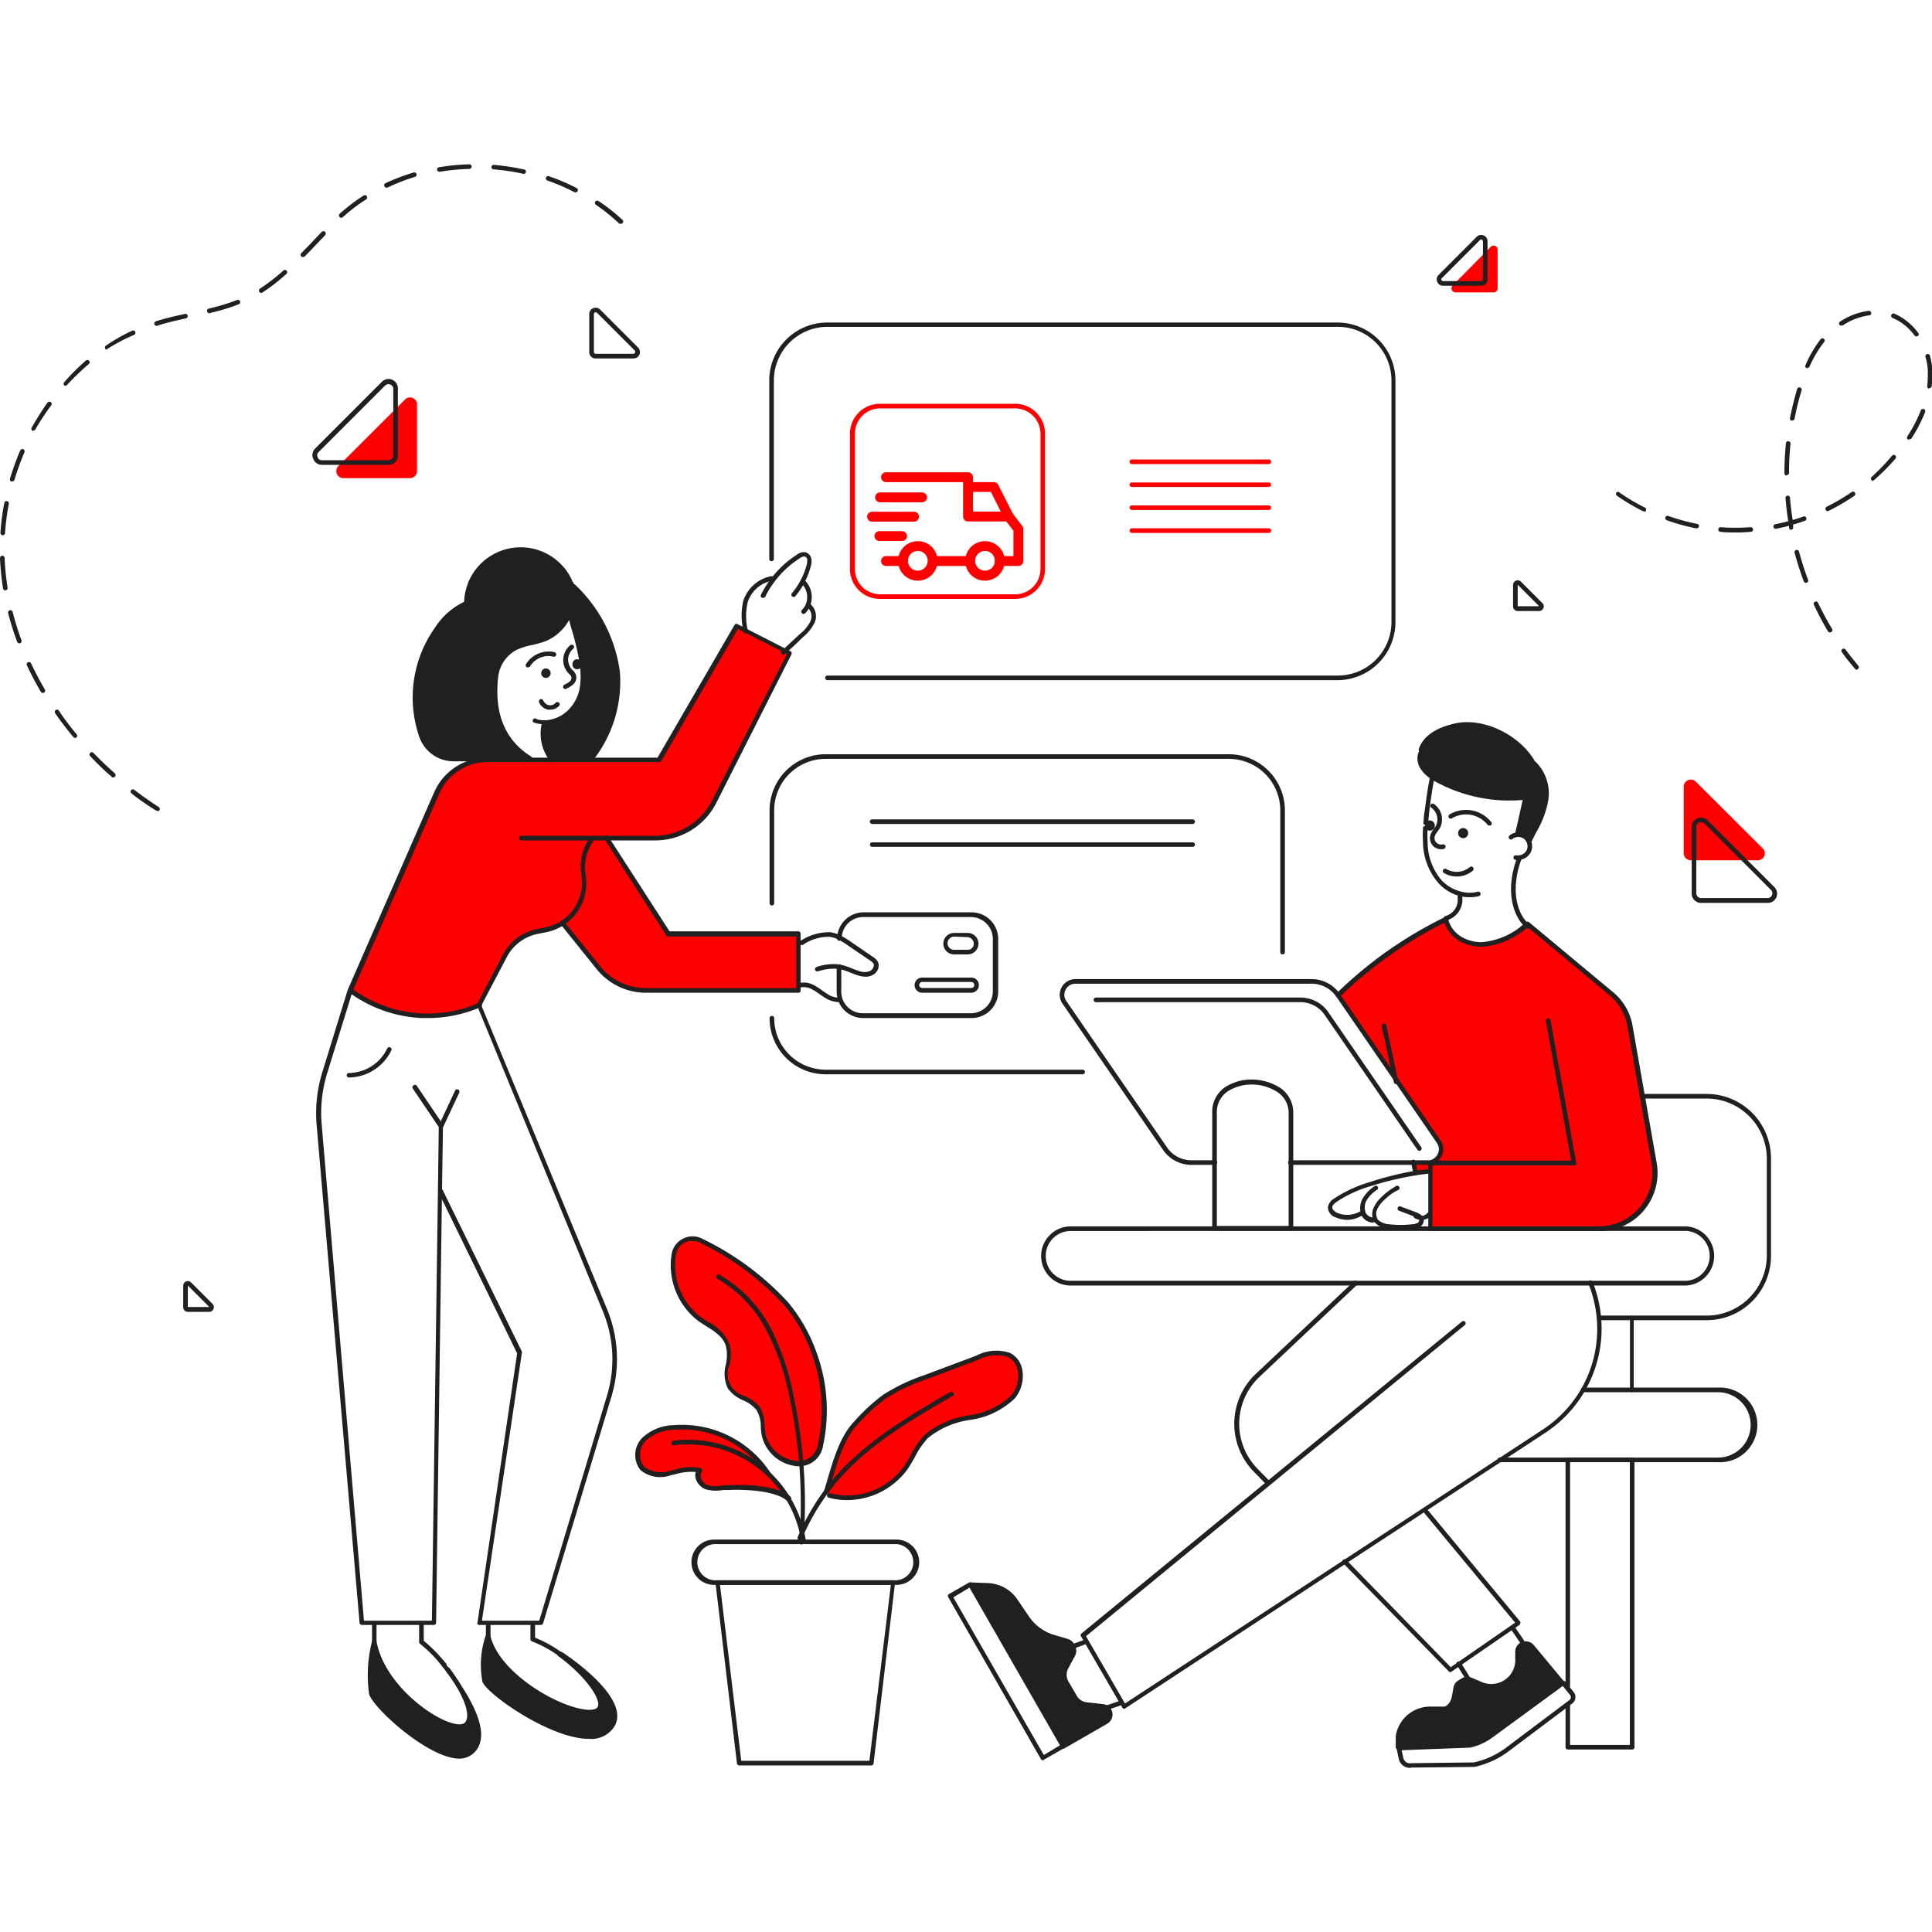 <svg id="Layer_1" data-name="Layer 1" xmlns="http://www.w3.org/2000/svg" viewBox="0 0 180 180"><defs><style>.cls-1{fill:red;}.cls-2{fill:#202020;}</style></defs><title>Steps</title><path class="cls-1" d="M74.42,91.78v.49H60.19a5.7,5.7,0,0,1-4.45-2.13L52.41,86a4.4,4.4,0,0,0,2-4.26l0-.45a4.39,4.39,0,0,1,.85-3.19h1.28L62.26,87H74.42v4.75Z"/><path class="cls-1" d="M73.16,60.62l.43.22-7,13.87A6.21,6.21,0,0,1,61,78.09H55.21a4.39,4.39,0,0,0-.85,3.19l0,.45a4.4,4.4,0,0,1-2,4.26,4.31,4.31,0,0,1-1.5.61l-.81.16a4.4,4.4,0,0,0-3,2.27l-2.41,4.6a12.11,12.11,0,0,1-12-1.36l8.06-18.41a5.13,5.13,0,0,1,4.7-3.08h16l7.23-12.46.78.4Z"/><path class="cls-2" d="M57.45,62.52a11.67,11.67,0,0,1-2.33,8v.3h-3.7a4,4,0,0,1-.71-3.45v-.06A3.47,3.47,0,0,0,53.31,66c.81-1,1.18-2.15.89-4.34a43.54,43.54,0,0,0-1.11-4.47,4.2,4.2,0,0,0,.19-2.62h.06A13.59,13.59,0,0,1,57.45,62.52Z"/><path class="cls-2" d="M52.19,154.07c.55.36,6.2,4.13,4.88,6.59-2,3.7-11.32-2.63-11.92-4a8.47,8.47,0,0,1,.33-4.26c1.08,4.46,9.14,8.1,10.31,6.76C56.5,158.31,54.62,155.8,52.19,154.07Z"/><path class="cls-2" d="M53.77,61.42a.43.43,0,0,1,.44.43.44.44,0,1,1-.87,0A.43.43,0,0,1,53.77,61.42Z"/><path class="cls-2" d="M53.28,54.57a4.2,4.2,0,0,1-.19,2.62,4.3,4.3,0,0,1-2.31,2.39c-.88.35-1.85.4-2.7.81A3.45,3.45,0,0,0,46.22,63c-.14,1.12-.62,5.32,3.15,7.68H42.28a3.18,3.18,0,0,1-3-2.12,11,11,0,0,1,1.42-10,6.28,6.28,0,0,1,2.76-2.4,5.05,5.05,0,0,1,9.65-2l.13.2A1.42,1.42,0,0,1,53.28,54.57Z"/><path class="cls-2" d="M50.86,62.28a.44.44,0,1,1-.44.44A.44.44,0,0,1,50.86,62.28Z"/><path class="cls-2" d="M43.53,160.55c.68-.93-.4-3.14-1.83-5,1.12,1.46,3.51,4.88,2.91,6.76-1.4,4.36-9.51-3-10-4.54a13.08,13.08,0,0,1,.28-4.8C35.78,158,42.49,162,43.53,160.55Z"/><path class="cls-2" d="M50.4,151.39H44.66a.22.22,0,0,1-.17-.07.21.21,0,0,1,0-.17l3.69-25.06-7.32-15a.16.16,0,0,1,0-.1.21.21,0,0,1,.21-.21.22.22,0,0,1,.2.14l7.35,15a.27.27,0,0,1,0,.13L44.9,151h5.34l6.32-21a11.67,11.67,0,0,0-.39-7.82L44.46,93.71a.19.19,0,0,1,0-.18l2.41-4.6a4.64,4.64,0,0,1,3.18-2.38l.81-.16a4.22,4.22,0,0,0,3.33-4.64l-.05-.44A4.56,4.56,0,0,1,55,78a.21.21,0,0,1,.29,0,.21.21,0,0,1,.05.3,4.13,4.13,0,0,0-.81,3l.06.44a4.66,4.66,0,0,1-2.11,4.48,4.88,4.88,0,0,1-1.57.63l-.81.16a4.18,4.18,0,0,0-2.88,2.16l-2.37,4.51L56.57,122a12.15,12.15,0,0,1,.4,8.11L50.6,151.24A.21.21,0,0,1,50.4,151.39Z"/><path class="cls-2" d="M39.81,94.85h-.54a12.45,12.45,0,0,1-6.75-2.39.22.22,0,0,1,0-.3.2.2,0,0,1,.29-.05,11.87,11.87,0,0,0,11.8,1.33.21.21,0,1,1,.17.39A12.34,12.34,0,0,1,39.81,94.85Z"/><path class="cls-2" d="M40.45,151.39H33.72a.22.22,0,0,1-.22-.19l-4-46.39a13,13,0,0,1,.53-4.92l2.37-7.68v0l8.06-18.42a5.37,5.37,0,0,1,4.9-3.2h15.9l7.17-12.36a.21.21,0,0,1,.28-.08l4.93,2.52a.22.22,0,0,1,.1.29L66.74,74.8A6.37,6.37,0,0,1,61,78.3H48.58a.21.21,0,0,1-.22-.21.22.22,0,0,1,.22-.22H61a6,6,0,0,0,5.33-3.26l7-13.68L68.75,58.6,61.62,70.89a.21.21,0,0,1-.19.11h-16a4.9,4.9,0,0,0-4.5,2.94L32.85,92.35,30.48,100a12.51,12.51,0,0,0-.51,4.75L33.91,151h6.33l.56-40,.08-6-2.42-3.58a.2.2,0,0,1,.06-.29.21.21,0,0,1,.29,0l2.46,3.64a.17.17,0,0,1,0,.12l-.09,6.1-.55,40.19A.21.21,0,0,1,40.45,151.39Z"/><path class="cls-2" d="M74.42,92.49H60.19a5.89,5.89,0,0,1-4.62-2.22l-3.33-4.14a.21.21,0,0,1,.33-.27L55.9,90a5.47,5.47,0,0,0,4.29,2.06h14V87.25H62.26a.22.22,0,0,1-.18-.1l-5.77-9a.21.21,0,0,1,.06-.29.21.21,0,0,1,.3.06l5.71,8.85h12a.21.21,0,0,1,.21.21v5.24A.21.21,0,0,1,74.42,92.49Z"/><path class="cls-2" d="M50.72,67.48a2.8,2.8,0,0,1-.86-.13A.21.21,0,1,1,50,67a2.23,2.23,0,0,0,.73.11,3.26,3.26,0,0,0,2.43-1.2c.85-1,1.09-2.24.84-4.17a26.2,26.2,0,0,0-.81-3.34c-.11-.4-.22-.78-.3-1.1A.22.22,0,0,1,53,57a.21.21,0,0,1,.26.16c.09.32.19.69.31,1.1a28.18,28.18,0,0,1,.81,3.39c.28,2.07,0,3.37-.93,4.5A3.68,3.68,0,0,1,50.72,67.48Z"/><path class="cls-2" d="M49.37,70.93H42.28a3.39,3.39,0,0,1-3.21-2.26A11.23,11.23,0,0,1,40.51,58.5a6.63,6.63,0,0,1,2.73-2.43,5.27,5.27,0,0,1,10.06-2,.34.34,0,0,1,0,.1.21.21,0,0,1,.13.13c0,.06,0,.12.05.17a4.36,4.36,0,0,1-.21,2.75,4.46,4.46,0,0,1-2.42,2.51,9.79,9.79,0,0,1-1.25.36,6.44,6.44,0,0,0-1.43.44,3.26,3.26,0,0,0-1.75,2.49c-.4,3.43.63,5.95,3.06,7.46a.21.21,0,0,1,.09.24A.21.21,0,0,1,49.37,70.93Zm-1-19.47a4.41,4.41,0,0,0-.89.09,5,5,0,0,0-3.86,4.67.21.21,0,0,1-.13.2,6,6,0,0,0-2.67,2.32,10.8,10.8,0,0,0-1.38,9.79,3,3,0,0,0,2.8,2h6.41C47.09,69.28,45.53,67,46,63a3.7,3.7,0,0,1,2-2.82,7.05,7.05,0,0,1,1.52-.48,8.09,8.09,0,0,0,1.19-.34,4,4,0,0,0,2.19-2.27,4,4,0,0,0,.18-2.48c0-.05,0-.1,0-.15a.17.17,0,0,1,0-.07.2.2,0,0,1-.11-.11A5.05,5.05,0,0,0,48.41,51.46Z"/><path class="cls-2" d="M55.12,70.7a.24.24,0,0,1-.13,0,.22.22,0,0,1,0-.3,11.46,11.46,0,0,0,2.28-7.81,13.28,13.28,0,0,0-4-7.82.22.22,0,0,1,0-.31.22.22,0,0,1,.3,0,13.7,13.7,0,0,1,4.18,8.1,11.87,11.87,0,0,1-2.37,8.11A.2.2,0,0,1,55.12,70.7Z"/><path class="cls-2" d="M51.42,71a.18.18,0,0,1-.16-.08,4.14,4.14,0,0,1-.75-3.64.21.21,0,1,1,.41.11,3.76,3.76,0,0,0,.67,3.27.22.22,0,0,1,0,.3A.23.23,0,0,1,51.42,71Z"/><path class="cls-2" d="M52.68,64.2a.24.24,0,0,1-.2-.12.22.22,0,0,1,.1-.29,2,2,0,0,0,.52-.32.45.45,0,0,0,.13-.42.76.76,0,0,0-.2-.26l-.1-.1a1.78,1.78,0,0,1-.45-1.32,1.8,1.8,0,0,1,.64-1.25.22.22,0,0,1,.3,0,.21.21,0,0,1,0,.31,1.38,1.38,0,0,0-.49.94,1.41,1.41,0,0,0,.35,1l.09.09a1.09,1.09,0,0,1,.29.42.85.85,0,0,1-.22.85,2.24,2.24,0,0,1-.64.41A.16.16,0,0,1,52.68,64.2Z"/><path class="cls-2" d="M49.19,62.17a.19.19,0,0,1-.1,0,.21.21,0,0,1-.08-.3,2.48,2.48,0,0,1,2.65-1.11.23.23,0,0,1,.16.26.21.21,0,0,1-.26.16,2,2,0,0,0-2.18.91A.21.21,0,0,1,49.19,62.17Z"/><path class="cls-2" d="M51.26,66.12h-.19a1.16,1.16,0,0,1-.85-.7.23.23,0,0,1,.13-.28.22.22,0,0,1,.27.13.73.73,0,0,0,.53.43.68.68,0,0,0,.63-.23.22.22,0,0,1,.31,0,.22.22,0,0,1,0,.3A1.14,1.14,0,0,1,51.26,66.12Z"/><path class="cls-2" d="M41.09,105.1a.15.15,0,0,1-.09,0,.22.22,0,0,1-.1-.28l1.5-3.21a.2.2,0,0,1,.28-.1.22.22,0,0,1,.11.28L41.29,105A.22.22,0,0,1,41.09,105.1Z"/><path class="cls-2" d="M32.51,100.39h0a.2.2,0,0,1-.21-.21.21.21,0,0,1,.21-.21h0a4,4,0,0,0,3.56-2.28.22.22,0,0,1,.29-.11.22.22,0,0,1,.1.29A4.48,4.48,0,0,1,32.51,100.39Z"/><path class="cls-2" d="M80.66,91a2.69,2.69,0,0,1-.74-.13c-.24-.07-.48-.17-.71-.26a5.52,5.52,0,0,0-1.07-.34h0a4.63,4.63,0,0,0-1.93.23.22.22,0,0,1-.27-.15.21.21,0,0,1,.15-.26,4.71,4.71,0,0,1,2.14-.23h0a6.2,6.2,0,0,1,1.13.36c.23.09.46.18.69.25a1.4,1.4,0,0,0,1,0,.67.67,0,0,0,.33-.39.39.39,0,0,0,0-.31.93.93,0,0,0-.29-.26l-2-1.36a7.38,7.38,0,0,0-1-.62,2.5,2.5,0,0,0-.81-.25,4.27,4.27,0,0,0-2.49.76.22.22,0,0,1-.21-.38,4.9,4.9,0,0,1,2.75-.81,3.06,3.06,0,0,1,.94.29,7.42,7.42,0,0,1,1.07.65l2,1.37a1.24,1.24,0,0,1,.41.38.79.79,0,0,1,.08.66,1,1,0,0,1-.55.65A1.37,1.37,0,0,1,80.66,91Z"/><path class="cls-2" d="M90.5,94.85H80.42a2.47,2.47,0,0,1-2.33-1.64,0,0,0,0,1,0,0,2.46,2.46,0,0,1-.14-.81V90.05a.21.21,0,0,1,.22-.21.21.21,0,0,1,.21.21v2.32a2.05,2.05,0,0,0,.1.65v0a2,2,0,0,0,1.94,1.38H90.5a2.05,2.05,0,0,0,2-2V87.44a2.05,2.05,0,0,0-2-2H80.42a2,2,0,0,0-2,2,.21.21,0,0,1-.22.21.21.21,0,0,1-.21-.21h0A2.48,2.48,0,0,1,80.42,85H90.5A2.48,2.48,0,0,1,93,87.44v4.93A2.48,2.48,0,0,1,90.5,94.85Z"/><path class="cls-2" d="M78.11,93.36a2.43,2.43,0,0,1-1.3-.44c-.16-.09-.31-.2-.46-.3a5.12,5.12,0,0,0-.65-.42A1.57,1.57,0,0,0,74.57,92a.22.22,0,0,1-.26-.16.21.21,0,0,1,.16-.26,2,2,0,0,1,1.44.25,6.28,6.28,0,0,1,.69.45l.43.29a2,2,0,0,0,1.13.38.21.21,0,1,1,0,.42Z"/><path class="cls-2" d="M69.46,59a.21.21,0,0,1-.21-.18l0-.09a6.19,6.19,0,0,1,0-2.75,3.42,3.42,0,0,1,2.61-2.3.21.21,0,0,1,.24.18.21.21,0,0,1-.17.25,2.94,2.94,0,0,0-2.27,2,5.69,5.69,0,0,0,0,2.57v.09a.22.22,0,0,1-.18.24Z"/><path class="cls-2" d="M71.09,55.7l-.1,0a.21.21,0,0,1-.09-.29,9,9,0,0,1,.95-1.52,9.26,9.26,0,0,1,2.41-2.22,1,1,0,0,1,.84-.2.8.8,0,0,1,.5.63,1.6,1.6,0,0,1-.07.69,7.28,7.28,0,0,1-.6,1.52,6.67,6.67,0,0,1-.84,1.25.22.22,0,0,1-.3,0,.23.23,0,0,1,0-.31,6.16,6.16,0,0,0,.79-1.17,6.47,6.47,0,0,0,.57-1.43,1.51,1.51,0,0,0,.06-.51.37.37,0,0,0-.21-.29.65.65,0,0,0-.48.16,8.72,8.72,0,0,0-2.3,2.11,8.25,8.25,0,0,0-.91,1.45A.21.21,0,0,1,71.09,55.7Z"/><path class="cls-2" d="M74.87,57.2a.21.21,0,0,1-.16-.07.22.22,0,0,1,0-.3,1.62,1.62,0,0,0,.37-.55,1.77,1.77,0,0,0-.35-1.86.22.22,0,0,1,0-.3.2.2,0,0,1,.3,0,2.17,2.17,0,0,1,.44,2.32,1.94,1.94,0,0,1-.46.7A.22.22,0,0,1,74.87,57.2Z"/><path class="cls-2" d="M73,61a.2.2,0,0,1-.16-.07.21.21,0,0,1,0-.3l.14-.13,1.52-1.41a3.52,3.52,0,0,0,1-1.2,1.09,1.09,0,0,0-.23-1.26.22.22,0,0,1,0-.3.21.21,0,0,1,.29,0A1.5,1.5,0,0,1,75.9,58a4,4,0,0,1-1.08,1.35c-.5.48-1,1-1.52,1.41a1.85,1.85,0,0,1-.14.14A.24.24,0,0,1,73,61Z"/><path class="cls-2" d="M42.8,161.06a3.1,3.1,0,0,1-.62-.08c-2.52-.58-6.8-4.07-7.52-8v-1.63a.21.21,0,0,1,.42,0v1.58c.72,3.89,5.07,7.16,7.2,7.65.54.13.92.08,1.08-.14.52-.72-.21-2.64-1.84-4.78a.22.22,0,0,1,.35-.26c1.4,1.85,2.62,4.22,1.83,5.29A1,1,0,0,1,42.8,161.06Z"/><path class="cls-2" d="M41.42,155.37a.2.2,0,0,1-.17-.09l-.09-.1a.22.22,0,0,1,0-.3.2.2,0,0,1,.3,0,.52.52,0,0,1,.1.11.22.22,0,0,1,0,.3A.24.24,0,0,1,41.42,155.37Z"/><path class="cls-2" d="M41.14,155A.23.23,0,0,1,41,155a12,12,0,0,0-1.87-1.85.23.23,0,0,1-.08-.17v-1.6a.21.21,0,0,1,.21-.21.21.21,0,0,1,.22.21v1.49a13.41,13.41,0,0,1,1.85,1.85.2.2,0,0,1,0,.3A.17.17,0,0,1,41.14,155Z"/><path class="cls-2" d="M42.82,163.85h0c-2.89,0-8-4.66-8.43-6a12.72,12.72,0,0,1,.29-5,.21.21,0,0,1,.28-.11.22.22,0,0,1,.1.29,13.13,13.13,0,0,0-.26,4.65c.35,1.12,5.21,5.76,8,5.76h0a1.54,1.54,0,0,0,1.58-1.22c.58-1.8-1.82-5.2-2.87-6.57l-.28-.35,0,0-.06-.08L41,155a.22.22,0,0,1,0-.3.21.21,0,0,1,.3,0l.2.24,0,.07,0,0,.28.36c1.36,1.77,3.56,5,2.94,7A2,2,0,0,1,42.82,163.85Z"/><path class="cls-2" d="M54.91,159.62a4.92,4.92,0,0,1-1.16-.17c-2.94-.71-7.65-3.63-8.48-7a.07.07,0,0,1,0,0v-1a.21.21,0,0,1,.22-.21.21.21,0,0,1,.21.21v1c.78,3.1,5.27,6,8.16,6.7.89.22,1.56.2,1.78-.06a.53.53,0,0,0,.09-.42c-.12-1-1.73-2.94-3.65-4.32a.21.21,0,1,1,.24-.34c2,1.46,3.7,3.44,3.84,4.61a.93.93,0,0,1-.2.75A1.31,1.31,0,0,1,54.91,159.62Z"/><path class="cls-2" d="M52.15,154.26a.28.28,0,0,1-.13,0,10.64,10.64,0,0,0-2.45-1.33.21.21,0,0,1-.15-.2v-1.31a.21.21,0,0,1,.22-.21.21.21,0,0,1,.21.21v1.16a11.26,11.26,0,0,1,2.42,1.33.22.22,0,0,1-.12.39Z"/><path class="cls-2" d="M54.85,162h-.21c-3.54-.15-9.17-4.09-9.69-5.3a8.5,8.5,0,0,1,.35-4.46.21.21,0,0,1,.29-.07.22.22,0,0,1,.07.3,8.49,8.49,0,0,0-.32,4.06c.41,1,5.92,4.9,9.32,5.05a2.19,2.19,0,0,0,2.22-1c1.25-2.32-4.56-6.15-4.81-6.31l0,0a.21.21,0,1,1,.21-.37l.06,0c.65.43,6.35,4.25,4.95,6.87A2.52,2.52,0,0,1,54.85,162Z"/><path class="cls-2" d="M90.16,88.92H88.89a1,1,0,0,1-1-1,1,1,0,0,1,1-1h1.27a1,1,0,0,1,1,1,1,1,0,0,1-1,1Zm-1.27-1.66a.61.61,0,0,0-.43.19.58.58,0,0,0-.18.43.61.61,0,0,0,.61.61h1.27a.6.6,0,0,0,.43-.18.62.62,0,0,0-.43-1Z"/><path class="cls-2" d="M90.5,92.49H85.92a.71.71,0,0,1-.71-.71.7.7,0,0,1,.71-.7H90.5a.7.7,0,0,1,.7.7.69.69,0,0,1-.21.5A.71.71,0,0,1,90.5,92.49Zm-4.58-1a.25.25,0,0,0-.2.09.27.27,0,0,0-.08.19.28.28,0,0,0,.28.28H90.5a.27.27,0,0,0,.19-.08.28.28,0,0,0-.19-.48Z"/><path class="cls-2" d="M124.64,63.37H77.1a.22.22,0,0,1-.22-.22.21.21,0,0,1,.22-.21h47.54a5,5,0,0,0,5-5V35.45a5,5,0,0,0-5-5H77.1a5,5,0,0,0-5,5V52.07a.22.22,0,0,1-.22.22.21.21,0,0,1-.21-.22V35.45a5.4,5.4,0,0,1,5.4-5.4h47.54a5.4,5.4,0,0,1,5.4,5.4V58A5.41,5.41,0,0,1,124.64,63.37Z"/><path class="cls-1" d="M94.58,55.8H82A2.79,2.79,0,0,1,79.19,53V40.4A2.79,2.79,0,0,1,82,37.62H94.58a2.78,2.78,0,0,1,2.78,2.78V53A2.78,2.78,0,0,1,94.58,55.8ZM82,38.05a2.35,2.35,0,0,0-2.35,2.35V53A2.35,2.35,0,0,0,82,55.37H94.58A2.36,2.36,0,0,0,96.94,53V40.4a2.36,2.36,0,0,0-2.36-2.35Z"/><path class="cls-2" d="M142.78,153.3l2.86,3.45-6.55,4.8a5.37,5.37,0,0,1-2.07.92l-6.77.26.05-.78c0-.08,0-.15,0-.22a3,3,0,0,1,2.92-2.57l1.51,0a1.44,1.44,0,0,0,.78-1l.17-.91a.71.71,0,0,1,.35-.51l.32-.2a.73.73,0,0,1,.38-.11.7.7,0,0,1,.32,0l1,.43a2.44,2.44,0,0,0,1,.19,2.48,2.48,0,0,0,1.39-.43,2.44,2.44,0,0,0,1.05-2.18l0-.56a.81.81,0,0,1,.35-.69l.1-.05A.76.76,0,0,1,142.78,153.3Z"/><path class="cls-1" d="M142.21,86.15a.3.3,0,0,0,.08-.08l7.83,6.52a5,5,0,0,1,1.73,3l1.15,6.53,1.1,6.25a5.19,5.19,0,0,1-5.13,6.1l-15.72,0v-6.15a1.25,1.25,0,0,0,.77-1.94l-4-5.85-5.35-7.78a39.29,39.29,0,0,1,10-7.07l.07.14A2.87,2.87,0,0,0,136,87.43a4,4,0,0,0,2,.56A6.86,6.86,0,0,0,142.21,86.15Z"/><path class="cls-2" d="M141.38,77.63c.19-.75.58-2.61.77-3.37a13.9,13.9,0,0,1-8.49-1.74,1.64,1.64,0,0,1-.22-.14,3.07,3.07,0,0,1-1-1,1.47,1.47,0,0,1,0-1.54c.53-1.5,2.28-2,3.11-2.19,2.6-.65,5.77.94,7.21,3.21l0,.1A3.9,3.9,0,0,1,144,74.5a12.4,12.4,0,0,1-1.51,3.73l-.16,0a1.55,1.55,0,0,0-.24-.27,1.06,1.06,0,0,0-.75-.22Z"/><path class="cls-2" d="M136.32,77.15a.47.47,0,1,1,0,.94.47.47,0,0,1,0-.94Z"/><path class="cls-2" d="M133.21,76.44a.47.47,0,0,1,.47.47.44.44,0,0,1-.06.23.46.46,0,0,1-.41.25.48.48,0,0,1-.43-.27c0-.15,0-.31,0-.48h0A.49.49,0,0,1,133.21,76.44Z"/><path class="cls-1" d="M133.25,108.31v.83h-.07c-.37,0-.81.08-1.29.15v0l-.2-1H133l.26,0Z"/><path class="cls-2" d="M132.82,76.64c0,.17,0,.33,0,.48a.46.46,0,0,1,0-.21A.5.5,0,0,1,132.82,76.64Z"/><path class="cls-2" d="M99.9,153.41a.78.78,0,0,1,0,.74l-.63,1.18a1.43,1.43,0,0,0,0,1.39l.78,1.37a1.45,1.45,0,0,0,1.1.72l1.53.16a.66.66,0,0,1,.34.12.77.77,0,0,1,0,1.3l-4,2.3-8.65-15.06,1.6.06a3.28,3.28,0,0,1,2.64,1.49l1,1.47a4.49,4.49,0,0,0,2.5,1.86l1.29.39a.76.76,0,0,1,.44.35Z"/><path class="cls-2" d="M133,108.53H120.28a.22.22,0,1,1,0-.43H133l.21,0a1.07,1.07,0,0,0,.76-.63,1,1,0,0,0-.11-1l-9.37-13.63a2.79,2.79,0,0,0-2.28-1.19h-22a1,1,0,0,0-.92.55,1,1,0,0,0,.07,1.08l9.37,13.62a2.74,2.74,0,0,0,2.27,1.2h2.14a.22.22,0,1,1,0,.43H111a3.21,3.21,0,0,1-2.63-1.38L99,93.52a1.46,1.46,0,0,1,1.2-2.3h22a3.21,3.21,0,0,1,2.63,1.38l9.37,13.63a1.42,1.42,0,0,1,.15,1.38,1.45,1.45,0,0,1-1.06.89A1.53,1.53,0,0,1,133,108.53Z"/><path class="cls-2" d="M132.24,107.22a.23.23,0,0,1-.18-.09l-8.64-12.57a2.74,2.74,0,0,0-2.27-1.19H102.1a.22.22,0,0,1-.21-.22.21.21,0,0,1,.21-.21h19.05a3.15,3.15,0,0,1,2.62,1.38l8.65,12.57a.21.21,0,0,1-.06.29A.17.17,0,0,1,132.24,107.22Z"/><path class="cls-2" d="M120.28,114.65h-7.13a.21.21,0,0,1-.21-.21V103.57a2.75,2.75,0,0,1,1.41-2.41,4.84,4.84,0,0,1,1.34-.5,5,5,0,0,1,3.38.57,2.76,2.76,0,0,1,1.42,2.42v10.79A.21.21,0,0,1,120.28,114.65Zm-6.91-.43h6.69V103.65a2.33,2.33,0,0,0-1.2-2,4.43,4.43,0,0,0-3.08-.53,4.61,4.61,0,0,0-1.22.45,2.32,2.32,0,0,0-1.19,2Z"/><path class="cls-2" d="M157.11,119.77H99.75a2.75,2.75,0,0,1-1.94-4.7,2.7,2.7,0,0,1,1.94-.81h57.36a2.76,2.76,0,0,1,0,5.51Zm-57.36-5.08A2.32,2.32,0,0,0,97.43,117a2.32,2.32,0,0,0,2.32,2.33h57.36a2.33,2.33,0,0,0,0-4.65Z"/><path class="cls-2" d="M149,114.68h0l-15.72,0a.21.21,0,0,1-.21-.21v-6.13a.21.21,0,0,1,.21-.21h13.11l-2.36-13a.22.22,0,0,1,.18-.25.23.23,0,0,1,.25.17l2.39,13.27a.18.18,0,0,1,0,.17.21.21,0,0,1-.17.08H133.46v5.69l15.51,0h0a5,5,0,0,0,4.91-5.85l-2.25-12.78A4.82,4.82,0,0,0,150,92.76l-7.83-6.52a.22.22,0,0,1,0-.31.21.21,0,0,1,.3,0l7.83,6.52a5.19,5.19,0,0,1,1.8,3.11l2.25,12.78a5.42,5.42,0,0,1-5.33,6.36Z"/><path class="cls-2" d="M104.71,159.2h0a.21.21,0,0,1-.14-.1l-3.84-6.62a.21.21,0,0,1,0-.27l35.46-29.07a.21.21,0,0,1,.3,0,.22.22,0,0,1,0,.3l-35.31,29,3.63,6.27,39-25.57A11.2,11.2,0,0,0,148,119.63a.22.22,0,1,1,.4-.16,11.91,11.91,0,0,1,.77,3.26A11.61,11.61,0,0,1,144,133.47l-39.16,25.69A.15.15,0,0,1,104.71,159.2Z"/><path class="cls-2" d="M135.14,155.79a.22.22,0,0,1-.15-.06l-9.86-10.1a.21.21,0,0,1,0-.3.22.22,0,0,1,.3,0l9.73,10,6-4.15-8.54-10.31a.21.21,0,1,1,.33-.27l8.69,10.49a.22.22,0,0,1,0,.16.24.24,0,0,1-.09.15l-6.37,4.38A.2.2,0,0,1,135.14,155.79Z"/><path class="cls-2" d="M118.16,138.4a.2.2,0,0,1-.15-.06l-1.18-1.21A6.39,6.39,0,0,1,117,128l9.14-8.62a.22.22,0,0,1,.31,0,.23.23,0,0,1,0,.31l-9.14,8.62a6,6,0,0,0-.18,8.5l1.18,1.21a.22.22,0,0,1,0,.3A.22.22,0,0,1,118.16,138.4Z"/><path class="cls-2" d="M99,162.91H99a.21.21,0,0,1-.13-.1l-8.64-15.06a.22.22,0,0,1,0-.22.23.23,0,0,1,.19-.1l1.59.06a3.49,3.49,0,0,1,2.82,1.59l1,1.47a4.32,4.32,0,0,0,2.38,1.77l1.29.38a1.06,1.06,0,0,1,.57.45l.09.17a1,1,0,0,1,0,.94l-.63,1.18a1.23,1.23,0,0,0,0,1.19l.79,1.36a1.21,1.21,0,0,0,.93.61l1.54.17a1.11,1.11,0,0,1,.43.15.92.92,0,0,1,.31.34,1,1,0,0,1-.36,1.33l-4,2.3A.19.19,0,0,1,99,162.91Zm-8.27-15,8.34,14.54,3.82-2.19a.56.56,0,0,0,.26-.34.53.53,0,0,0,0-.41.47.47,0,0,0-.18-.19.5.5,0,0,0-.24-.09l-1.54-.16a1.68,1.68,0,0,1-1.25-.82l-.79-1.37a1.68,1.68,0,0,1,0-1.6l.63-1.18a.55.55,0,0,0,0-.53l-.09-.16a.54.54,0,0,0-.33-.26L98,152.72a4.72,4.72,0,0,1-2.62-1.95l-1-1.47A3.08,3.08,0,0,0,92,147.9Z"/><path class="cls-2" d="M97.17,164a.21.21,0,0,1-.19-.11L88.34,148.8a.21.21,0,0,1,.08-.29l1.85-1.06a.21.21,0,1,1,.21.37l-1.66,1,8.43,14.69,1.66-1a.21.21,0,0,1,.21.37l-1.85,1.06A.19.19,0,0,1,97.17,164Z"/><path class="cls-2" d="M99.9,153.63a.22.22,0,0,1-.08-.42l1.18-.42a.21.21,0,0,1,.28.13.21.21,0,0,1-.13.27l-1.18.43Z"/><path class="cls-2" d="M103.15,159.3a.2.2,0,0,1-.2-.14.21.21,0,0,1,.13-.27l1.2-.41a.21.21,0,0,1,.27.14.23.23,0,0,1-.14.27l-1.19.4Z"/><path class="cls-2" d="M130.25,163a.18.18,0,0,1-.15-.07.17.17,0,0,1-.06-.16l0-.79c0-.07,0-.15,0-.23a3.24,3.24,0,0,1,3.12-2.75l1.46,0a1.25,1.25,0,0,0,.63-.87l.17-.91a.94.94,0,0,1,.44-.65l.33-.2a1,1,0,0,1,.48-.15,1,1,0,0,1,.41.08l1,.42a2.23,2.23,0,0,0,3.09-2.21l0-.55a1,1,0,0,1,.44-.89l.13-.07a1,1,0,0,1,1.16.27l2.86,3.44a.18.18,0,0,1,0,.16.28.28,0,0,1-.08.15l-6.55,4.8a5.65,5.65,0,0,1-2.15,1h0l-6.77.26Zm6.53-6.4h0a.51.51,0,0,0-.28.08l-.32.2a.53.53,0,0,0-.25.37l-.17.9a1.66,1.66,0,0,1-.9,1.2l-.09,0-1.5,0a2.79,2.79,0,0,0-2.71,2.37,1.49,1.49,0,0,0,0,.21l0,.55,6.52-.25a5.1,5.1,0,0,0,2-.89l6.36-4.66-2.72-3.27a.56.56,0,0,0-.65-.15h0l-.06,0a.53.53,0,0,0-.25.5l0,.56a2.65,2.65,0,0,1-2.65,2.83,2.78,2.78,0,0,1-1-.2l-1-.43A.48.48,0,0,0,136.78,156.55Zm5.09-3.45Z"/><path class="cls-2" d="M131.32,164.71a1.06,1.06,0,0,1-1-.85l-.23-1.08a.2.2,0,0,1,.16-.25.21.21,0,0,1,.26.16l.23,1.08a.64.64,0,0,0,.76.5h0l5.81-.07a7.7,7.7,0,0,0,3-1.37l5.91-4.44a.32.32,0,0,0,.13-.22.32.32,0,0,0-.07-.25l-.81-1a.22.22,0,0,1,.34-.27l.81,1a.72.72,0,0,1,.15.57.73.73,0,0,1-.3.5l-5.91,4.44a8.21,8.21,0,0,1-3.19,1.46h-.05l-5.81.06A.62.62,0,0,1,131.32,164.71Zm6-.29Z"/><path class="cls-2" d="M141.79,153.14a.21.21,0,0,1-.17-.1l-.81-1.18a.21.21,0,0,1,.05-.3.22.22,0,0,1,.3.06l.81,1.18a.21.21,0,0,1-.06.3A.25.25,0,0,1,141.79,153.14Z"/><path class="cls-2" d="M136.74,156.55a.22.22,0,0,1-.18-.1l-.83-1.33a.2.2,0,0,1,.06-.29.22.22,0,0,1,.3.06l0,0,.81,1.3a.22.22,0,0,1-.07.3A.2.2,0,0,1,136.74,156.55Z"/><path class="cls-2" d="M124.65,92.94a.19.19,0,0,1-.15-.07.21.21,0,0,1,0-.3,40.22,40.22,0,0,1,4.36-3.68,39.55,39.55,0,0,1,5.72-3.43.19.19,0,0,1,.1,0,.22.22,0,0,1,.22.21.23.23,0,0,1-.12.2h0a38.76,38.76,0,0,0-5.66,3.4,38.35,38.35,0,0,0-4.32,3.64A.2.2,0,0,1,124.65,92.94Z"/><path class="cls-2" d="M131.88,109.47a.21.21,0,0,1-.21-.16l-.2-1a.22.22,0,0,1,.16-.26.22.22,0,0,1,.26.17l.2,1a.22.22,0,0,1-.17.25Z"/><path class="cls-2" d="M130.06,101a.21.21,0,0,1-.2-.17l-1.12-5.2a.21.21,0,0,1,.17-.25.21.21,0,0,1,.25.16l1.11,5.2a.21.21,0,0,1-.16.25Z"/><path class="cls-2" d="M130.79,114.6a10.35,10.35,0,0,1-1.36-.09,2,2,0,0,1-1.36-.63.47.47,0,0,1-.06-.09,1.41,1.41,0,0,1,0-1.33,3.22,3.22,0,0,1,.77-1,5.67,5.67,0,0,1,1.07-.82l.21-.14a.22.22,0,0,1,.3.07.21.21,0,0,1-.06.29L130,111a5.53,5.53,0,0,0-1,.77,2.9,2.9,0,0,0-.67.85,1,1,0,0,0,0,.92.21.21,0,0,0,0,.06,1.68,1.68,0,0,0,1.08.46,9.22,9.22,0,0,0,2.16,0,1.11,1.11,0,0,0,.49-.12.27.27,0,0,0,.16-.28s0-.07-.08-.13a1.46,1.46,0,0,0-.33-.17l-.28-.11-1.19-.45a.21.21,0,0,1-.12-.27.2.2,0,0,1,.27-.13l1.19.45.29.11a1.39,1.39,0,0,1,.44.25.59.59,0,0,1,.23.35.7.7,0,0,1-.35.74,1.4,1.4,0,0,1-.68.19A8.9,8.9,0,0,1,130.79,114.6Z"/><path class="cls-2" d="M132.47,113.66h-.14a1.2,1.2,0,0,1-.58-.21.22.22,0,0,1,0-.3.21.21,0,0,1,.3,0,.87.87,0,0,0,.37.14A.83.83,0,0,0,133,113a.22.22,0,0,1,.3,0,.22.22,0,0,1,0,.31A1.28,1.28,0,0,1,132.47,113.66Z"/><path class="cls-2" d="M127.91,113.91a1.27,1.27,0,0,1-1.12-.79l0-.09a1.79,1.79,0,0,1,.25-1.5,3.52,3.52,0,0,1,1-1,.2.2,0,0,1,.29,0,.21.21,0,0,1,0,.3,3.21,3.21,0,0,0-.93.88,1.34,1.34,0,0,0-.2,1.14.14.14,0,0,0,0,.06.83.83,0,0,0,.72.52H128a.21.21,0,0,1,.24.18.2.2,0,0,1-.18.24Z"/><path class="cls-2" d="M125.53,113.65a2.69,2.69,0,0,1-1.08-.23,1,1,0,0,1-.73-.92,1.12,1.12,0,0,1,.54-.81,12.16,12.16,0,0,1,3.34-1.55,28.69,28.69,0,0,1,4.25-1.06,12.86,12.86,0,0,1,1.31-.15.21.21,0,1,1,0,.42,12.55,12.55,0,0,0-1.27.16,29.06,29.06,0,0,0-4.19,1,11.57,11.57,0,0,0-3.21,1.49c-.18.14-.37.3-.37.49s.24.41.47.51a2.38,2.38,0,0,0,2.11-.13.21.21,0,0,1,.22.36A2.74,2.74,0,0,1,125.53,113.65Z"/><path class="cls-2" d="M138.08,88.21H138a4.23,4.23,0,0,1-2.12-.6,3.08,3.08,0,0,1-1.34-1.77.22.22,0,0,1,.15-.26.21.21,0,0,1,.26.15,2.66,2.66,0,0,0,1.16,1.52,3.66,3.66,0,0,0,1.89.53A6.65,6.65,0,0,0,142.06,86l.05,0,0,0a.22.22,0,0,1,.3,0,.2.2,0,0,1,0,.3l0,0-.06.06A7.17,7.17,0,0,1,138.08,88.21Z"/><path class="cls-2" d="M134.72,85.76a.21.21,0,0,1-.2-.17.2.2,0,0,1,.16-.25,1.56,1.56,0,0,0,1.12-1.72.22.22,0,0,1,.18-.25.22.22,0,0,1,.25.17,2,2,0,0,1-1.46,2.21Z"/><path class="cls-2" d="M142.39,86.51a.17.17,0,0,1-.12,0,1,1,0,0,1-.2-.16c-.86-.79-2-3-.71-6.49a.21.21,0,0,1,.27-.12.21.21,0,0,1,.13.27c-1.19,3.24-.18,5.31.6,6a.87.87,0,0,0,.15.13.21.21,0,0,1,.05.3A.2.2,0,0,1,142.39,86.51Z"/><path class="cls-2" d="M136.86,83.59a3.81,3.81,0,0,1-.82-.09,4.13,4.13,0,0,1-2-1.2,5.88,5.88,0,0,1-1.46-3.79,12.21,12.21,0,0,1,0-1.4.22.22,0,0,1,.43,0,11.4,11.4,0,0,0,0,1.35A5.49,5.49,0,0,0,134.3,82a3.67,3.67,0,0,0,1.84,1.07,2.94,2.94,0,0,0,1.56,0,.22.22,0,0,1,.13.41A3.45,3.45,0,0,1,136.86,83.59Z"/><path class="cls-2" d="M132.82,76.85h0a.21.21,0,0,1-.19-.23c0-.51.11-1.07.18-1.63.14-1.08.3-2.08.44-2.66a.23.23,0,0,1,.26-.16.21.21,0,0,1,.15.26c-.13.56-.29,1.56-.43,2.62-.07.55-.13,1.1-.17,1.61A.22.22,0,0,1,132.82,76.85Z"/><path class="cls-2" d="M134.26,79.12a1.09,1.09,0,0,1-.74-.3,1.05,1.05,0,0,1-.26-1,1.75,1.75,0,0,1,.33-.6l.12-.18.06-.08a1.34,1.34,0,0,0-.41-1.7.21.21,0,0,1-.06-.3.21.21,0,0,1,.29-.06,1.75,1.75,0,0,1,.55,2.27l-.07.11-.14.19a1.54,1.54,0,0,0-.26.46.62.62,0,0,0,.16.58.62.62,0,0,0,.58.16.22.22,0,0,1,.26.15.22.22,0,0,1-.15.27A1.09,1.09,0,0,1,134.26,79.12Z"/><path class="cls-2" d="M138.75,76.91a.21.21,0,0,1-.17-.08,2.57,2.57,0,0,0-3.31-.59.21.21,0,0,1-.22-.36,3,3,0,0,1,3.87.69.2.2,0,0,1,0,.3A.18.18,0,0,1,138.75,76.91Z"/><path class="cls-2" d="M141.44,80.11a1.33,1.33,0,0,1-.28,0,.22.22,0,0,1-.15-.26.2.2,0,0,1,.25-.16.82.82,0,0,0,.27,0,.92.92,0,0,0,.71-.48.88.88,0,0,0-.06-.83.67.67,0,0,0-.19-.22.87.87,0,0,0-.59-.18.88.88,0,0,0-.49.19.21.21,0,1,1-.27-.33,1.2,1.2,0,0,1,.73-.28,1.27,1.27,0,0,1,.89.26,1.32,1.32,0,0,1,.29.33,1.3,1.3,0,0,1,.07,1.24,1.33,1.33,0,0,1-1,.72Z"/><path class="cls-2" d="M141.38,77.85h-.06a.22.22,0,0,1-.15-.26c.1-.38.24-1,.39-1.69.11-.49.22-1,.31-1.37a14.33,14.33,0,0,1-8.33-1.82,1.5,1.5,0,0,1-.23-.15,3.09,3.09,0,0,1-1-1,1.68,1.68,0,0,1,0-1.77.21.21,0,0,1,.3-.06.21.21,0,0,1,.05.3,1.28,1.28,0,0,0,0,1.32,2.8,2.8,0,0,0,.9.88l.21.14a13.87,13.87,0,0,0,8.35,1.71.23.23,0,0,1,.19.07.21.21,0,0,1,.05.2c-.1.37-.24,1-.38,1.67s-.3,1.31-.4,1.7A.21.21,0,0,1,141.38,77.85Z"/><path class="cls-2" d="M135.71,81.66a2.3,2.3,0,0,1-1.19-.33.21.21,0,0,1-.07-.29.22.22,0,0,1,.3-.07,1.92,1.92,0,0,0,2.17-.17.22.22,0,0,1,.31,0,.23.23,0,0,1,0,.31A2.3,2.3,0,0,1,135.71,81.66Z"/><path class="cls-2" d="M142.53,78.45l-.09,0a.22.22,0,0,1-.1-.29c.12-.26.26-.53.4-.8a8.91,8.91,0,0,0,1.09-2.86,3.74,3.74,0,0,0-1.16-3.31.22.22,0,0,1,.27-.34,4.13,4.13,0,0,1,1.31,3.7,8.86,8.86,0,0,1-1.13,3c-.14.27-.27.54-.4.8A.21.21,0,0,1,142.53,78.45Z"/><path class="cls-2" d="M142.77,71.11a.2.2,0,0,1-.18-.1c-1.47-2.31-4.6-3.71-7-3.11-.67.16-2.45.61-3,2a.21.21,0,1,1-.4-.14c.59-1.66,2.52-2.15,3.25-2.33,2.55-.64,5.89.85,7.45,3.3a.21.21,0,0,1-.06.3A.27.27,0,0,1,142.77,71.11Z"/><path class="cls-2" d="M132.82,76.86a.21.21,0,0,1-.21-.22h0a.21.21,0,0,1,.21-.21.21.21,0,0,1,.22.21A.22.22,0,0,1,132.82,76.86Z"/><path class="cls-2" d="M159,123h-6.89a.22.22,0,0,1-.22-.22.21.21,0,0,1,.22-.21H159a5.61,5.61,0,0,0,5.61-5.61v-9a5.61,5.61,0,0,0-5.61-5.61h-6a.21.21,0,0,1-.21-.21.21.21,0,0,1,.21-.22h6a6,6,0,0,1,6,6v9A6,6,0,0,1,159,123Z"/><path class="cls-2" d="M146.07,136.23h-6.35a.21.21,0,0,1-.21-.22.21.21,0,0,1,.21-.21h6.35a.21.21,0,0,1,.21.21A.21.21,0,0,1,146.07,136.23Z"/><path class="cls-2" d="M160.06,136.23h-8a.22.22,0,0,1-.22-.22.21.21,0,0,1,.22-.21h8a3,3,0,0,0,0-6.09h-8a.21.21,0,0,1-.22-.21.22.22,0,0,1,.22-.22h8a3.48,3.48,0,1,1,0,6.95Z"/><path class="cls-2" d="M152.07,163h-6a.21.21,0,0,1-.21-.22v-3.88a.21.21,0,0,1,.42,0v3.67h5.57V136.23h-5.57v20.9a.21.21,0,0,1-.42,0V136a.21.21,0,0,1,.21-.21h6a.21.21,0,0,1,.21.21v26.72A.22.22,0,0,1,152.07,163Z"/><path class="cls-2" d="M152.07,129.71h-4.6a.22.22,0,0,1,0-.43h4.39V123H149a.21.21,0,0,1-.21-.22.21.21,0,0,1,.21-.21h3a.21.21,0,0,1,.21.21v6.76A.21.21,0,0,1,152.07,129.71Z"/><path class="cls-2" d="M83.53,147.66h-17a2.11,2.11,0,0,1,0-4.22h17a2.11,2.11,0,0,1,0,4.22Zm-17-3.8a1.69,1.69,0,0,0,0,3.37h17a1.69,1.69,0,0,0,0-3.37Z"/><path class="cls-1" d="M73.26,121.51a26.24,26.24,0,0,0-8-5.88,1.74,1.74,0,0,0-2.55,1.28,6.31,6.31,0,0,0,2.34,5.94c1,.74,2.36,1.29,2.72,2.5s-.55,2.77.14,3.9c.58,1,2,1.07,2.67,2a6.5,6.5,0,0,1,.52,2.48c.53,2.58,4.6,4,5.32.87a15.5,15.5,0,0,0-.68-8.73A14.94,14.94,0,0,0,73.26,121.51Z"/><path class="cls-2" d="M74.4,136.61h0a3.7,3.7,0,0,1-3.42-2.82,6.59,6.59,0,0,1-.1-.88,3,3,0,0,0-.39-1.53,3.18,3.18,0,0,0-1.24-.91,3.42,3.42,0,0,1-1.44-1.11,3.22,3.22,0,0,1-.18-2.25,3.91,3.91,0,0,0,0-1.7c-.25-.84-1-1.34-1.86-1.87-.26-.17-.53-.34-.78-.52a6.54,6.54,0,0,1-2.42-6.15,1.94,1.94,0,0,1,1.06-1.46,1.91,1.91,0,0,1,1.8,0,26.38,26.38,0,0,1,8,5.93h0A15,15,0,0,1,76,125.81a15.63,15.63,0,0,1,.69,8.85A2.27,2.27,0,0,1,74.4,136.61Zm-9.91-21a1.52,1.52,0,0,0-.69.16,1.55,1.55,0,0,0-.83,1.15,6.1,6.1,0,0,0,2.26,5.74c.23.17.5.34.75.5a4.11,4.11,0,0,1,2,2.11,4.26,4.26,0,0,1,0,1.88,2.13,2.13,0,0,0,1.4,2.92,3.62,3.62,0,0,1,1.4,1,3.53,3.53,0,0,1,.45,1.74,7.24,7.24,0,0,0,.1.83,3.31,3.31,0,0,0,3,2.48,1.83,1.83,0,0,0,1.89-1.62,15.11,15.11,0,0,0-.67-8.6,14.64,14.64,0,0,0-2.49-4.31h0a26.38,26.38,0,0,0-7.89-5.84A1.57,1.57,0,0,0,64.49,115.63Z"/><path class="cls-2" d="M81.19,164.48H68.87a.22.22,0,0,1-.21-.19l-2-16.82a.22.22,0,0,1,.05-.17.2.2,0,0,1,.16-.07H83.23a.2.2,0,0,1,.16.07.22.22,0,0,1,0,.17l-2,16.82A.22.22,0,0,1,81.19,164.48Zm-12.13-.43H81l2-16.39H67.08Z"/><path class="cls-2" d="M74.67,143.9h0a.21.21,0,0,1-.2-.23,47,47,0,0,0-.85-13.18A23.08,23.08,0,0,0,71.44,124a11.7,11.7,0,0,0-4.6-4.85.21.21,0,0,1-.09-.29.23.23,0,0,1,.29-.09,12.3,12.3,0,0,1,4.78,5A24.19,24.19,0,0,1,74,130.4a47.51,47.51,0,0,1,.86,13.3A.23.23,0,0,1,74.67,143.9Z"/><path class="cls-1" d="M77.26,139.33a6.74,6.74,0,0,0,7.13-2.57,19.31,19.31,0,0,1,1.91-2.92,8.1,8.1,0,0,1,4.09-1.77,7.3,7.3,0,0,0,4-1.92c1-1.14,1-3.23-.38-3.9a3.84,3.84,0,0,0-3,.26l-4.79,1.8a17.33,17.33,0,0,0-3.84,1.82,18.18,18.18,0,0,0-2.67,2.45c-1.51,1.61-2.08,4.24-2.74,6.34Z"/><path class="cls-2" d="M78.91,139.76a6.24,6.24,0,0,1-1.71-.23.21.21,0,1,1,.12-.41,6.51,6.51,0,0,0,6.89-2.48,9.75,9.75,0,0,0,.67-1.12,8.17,8.17,0,0,1,1.27-1.84,8.35,8.35,0,0,1,4.16-1.82h0A7.07,7.07,0,0,0,94.23,130a2.83,2.83,0,0,0,.59-2.31,1.75,1.75,0,0,0-.9-1.26,3.63,3.63,0,0,0-2.8.27l-4.79,1.8a17.83,17.83,0,0,0-3.8,1.79,17.31,17.31,0,0,0-2.63,2.43c-1.23,1.3-1.84,3.36-2.38,5.18-.1.37-.21.73-.32,1.08a.22.22,0,0,1-.41-.13c.11-.35.22-.7.32-1.07.55-1.86,1.18-4,2.48-5.35a17.77,17.77,0,0,1,2.7-2.49,17.65,17.65,0,0,1,3.88-1.84l4.8-1.8a4,4,0,0,1,3.14-.25,2.17,2.17,0,0,1,1.13,1.55,3.28,3.28,0,0,1-.69,2.68,7.42,7.42,0,0,1-4.11,2h0a8,8,0,0,0-4,1.71,7.75,7.75,0,0,0-1.19,1.74c-.22.39-.44.78-.69,1.15A7,7,0,0,1,78.91,139.76Z"/><path class="cls-2" d="M74.52,143.49l-.08,0a.21.21,0,0,1-.12-.28,21,21,0,0,1,3.7-5.86c3-3.28,6.79-5.51,10.52-7.66a.21.21,0,1,1,.21.37c-3.69,2.14-7.51,4.34-10.41,7.57a20.65,20.65,0,0,0-3.63,5.75A.21.21,0,0,1,74.52,143.49Z"/><path class="cls-1" d="M71.53,137.23A9.65,9.65,0,0,0,62.77,133,4.26,4.26,0,0,0,60,134.12a2.06,2.06,0,0,0-.16,2.74,2.81,2.81,0,0,0,2.61.42,5.77,5.77,0,0,1,2.72-.25c-.47.5,0,1.37.63,1.6a4.86,4.86,0,0,0,2,0c1.5-.1,4.51,0,5.62,1Z"/><path class="cls-2" d="M73.45,139.88a.2.2,0,0,1-.14-.06c-1-.92-3.82-1.08-5.47-1l-.46,0a3.64,3.64,0,0,1-1.64-.07,1.52,1.52,0,0,1-.92-1,1,1,0,0,1,0-.61,5.14,5.14,0,0,0-1.89.21l-.45.1a2.88,2.88,0,0,1-2.8-.48,2.26,2.26,0,0,1,.15-3,4.39,4.39,0,0,1,2.89-1.19,9.86,9.86,0,0,1,9,4.34.21.21,0,0,1-.06.29.21.21,0,0,1-.3-.06,9.43,9.43,0,0,0-8.56-4.14,4,4,0,0,0-2.62,1,1.86,1.86,0,0,0-.16,2.45,2.7,2.7,0,0,0,2.41.37l.44-.1a4.63,4.63,0,0,1,2.39-.15.21.21,0,0,1,.14.15.21.21,0,0,1,0,.2.56.56,0,0,0-.11.51,1.11,1.11,0,0,0,.66.74,3.3,3.3,0,0,0,1.44,0l.48,0c1.49-.1,4.6,0,5.79,1.07a.23.23,0,0,1,0,.31A.24.24,0,0,1,73.45,139.88Z"/><path class="cls-2" d="M74.85,143.68a.21.21,0,0,1-.21-.18,10.65,10.65,0,0,0-11.8-8.85.22.22,0,1,1-.05-.43,11.08,11.08,0,0,1,12.27,9.21.22.22,0,0,1-.17.25Z"/><path class="cls-1" d="M118.21,43.24H105.45a.22.22,0,0,1-.21-.22.21.21,0,0,1,.21-.21h12.76a.21.21,0,0,1,.22.21A.22.22,0,0,1,118.21,43.24Z"/><path class="cls-1" d="M118.21,45.37H105.45a.21.21,0,0,1,0-.42h12.76a.21.21,0,1,1,0,.42Z"/><path class="cls-1" d="M118.21,47.51H105.45a.21.21,0,0,1,0-.42h12.76a.21.21,0,1,1,0,.42Z"/><path class="cls-1" d="M118.21,49.65H105.45a.21.21,0,0,1-.21-.21.22.22,0,0,1,.21-.22h12.76a.22.22,0,0,1,.22.22A.21.21,0,0,1,118.21,49.65Z"/><path class="cls-2" d="M111.12,76.77H81.26a.22.22,0,0,1-.22-.22.21.21,0,0,1,.22-.21h29.86a.21.21,0,0,1,.21.21A.21.21,0,0,1,111.12,76.77Z"/><path class="cls-2" d="M111.12,78.9H81.26a.21.21,0,1,1,0-.42h29.86a.21.21,0,0,1,0,.42Z"/><path class="cls-2" d="M100.87,100.09H76.93a5.23,5.23,0,0,1-5.23-5.23.21.21,0,0,1,.21-.21.21.21,0,0,1,.22.21,4.8,4.8,0,0,0,4.8,4.8h23.94a.21.21,0,0,1,.21.21A.21.21,0,0,1,100.87,100.09Z"/><path class="cls-2" d="M119.49,88.92a.21.21,0,0,1-.21-.21V75.5a4.8,4.8,0,0,0-4.8-4.8H76.93a4.8,4.8,0,0,0-4.8,4.8v8.65a.21.21,0,0,1-.22.21.21.21,0,0,1-.21-.21V75.5a5.23,5.23,0,0,1,5.23-5.23h37.55a5.23,5.23,0,0,1,5.23,5.23V88.71A.21.21,0,0,1,119.49,88.92Z"/><path class="cls-1" d="M38.23,44.55H32a.66.66,0,0,1-.47-1.13l6.2-6.19a.65.65,0,0,1,1.12.46v6.2A.66.66,0,0,1,38.23,44.55Z"/><path class="cls-2" d="M36.19,43.31H30a.87.87,0,0,1-.81-.54.86.86,0,0,1,.19-1l6.2-6.2a.87.87,0,0,1,1.49.62v6.19A.87.87,0,0,1,36.19,43.31Zm0-7.52a.46.46,0,0,0-.31.13l-6.2,6.2a.43.43,0,0,0-.09.48.42.42,0,0,0,.41.28h6.19a.45.45,0,0,0,.45-.45V36.24a.42.42,0,0,0-.28-.41A.33.33,0,0,0,36.19,35.79Z"/><path class="cls-1" d="M157.56,80.15h6.2a.65.65,0,0,0,.46-1.12L158,72.83a.66.66,0,0,0-1.13.47v6.19A.66.66,0,0,0,157.56,80.15Z"/><path class="cls-2" d="M164.68,84.12h-6.2a.87.87,0,0,1-.87-.87V77.06a.87.87,0,0,1,.54-.81.84.84,0,0,1,.95.19l6.2,6.19a.88.88,0,0,1,.19,1A.86.86,0,0,1,164.68,84.12Zm-6.19-7.51a.57.57,0,0,0-.18,0,.45.45,0,0,0-.27.42v6.19a.45.45,0,0,0,.44.45h6.2a.44.44,0,0,0,.41-.28.41.41,0,0,0-.1-.48l-6.19-6.2A.43.43,0,0,0,158.49,76.61Z"/><path class="cls-2" d="M143.4,56.93h-2a.43.43,0,0,1-.43-.43v-2a.43.43,0,0,1,.73-.31l2,2a.42.42,0,0,1,.1.46A.45.45,0,0,1,143.4,56.93Zm-2-2.45v2h2Z"/><path class="cls-2" d="M19.5,122.22h-2a.43.43,0,0,1-.43-.43v-2a.43.43,0,0,1,.73-.31l2,2a.41.41,0,0,1,.09.46A.41.41,0,0,1,19.5,122.22Zm-2-2.45v2h2Z"/><path class="cls-1" d="M139.15,27.24H135.6a.38.38,0,0,1-.26-.65L138.89,23a.37.37,0,0,1,.64.27v3.55A.38.38,0,0,1,139.15,27.24Z"/><path class="cls-2" d="M138,26.62h-3.55a.58.58,0,0,1-.55-.37.59.59,0,0,1,.13-.64l3.55-3.55a.59.59,0,0,1,.64-.13.58.58,0,0,1,.37.55V26A.6.6,0,0,1,138,26.62Zm0-4.31a.15.15,0,0,0-.11.05l-3.55,3.55a.16.16,0,0,0,.12.28H138a.16.16,0,0,0,.16-.16V22.48a.17.17,0,0,0-.1-.15Z"/><path class="cls-2" d="M59,33.4H55.5a.59.59,0,0,1-.6-.59V29.26a.59.59,0,0,1,.37-.55.59.59,0,0,1,.64.13l3.55,3.55a.59.59,0,0,1-.42,1ZM55.5,29.1h-.07a.17.17,0,0,0-.1.15v3.55a.16.16,0,0,0,.17.16H59a.16.16,0,0,0,.16-.1.17.17,0,0,0,0-.18l-3.55-3.55A.19.19,0,0,0,55.5,29.1Z"/><path class="cls-2" d="M14.63,75.51a.2.2,0,0,1-.11,0c-.78-.5-1.55-1-2.29-1.61a.21.21,0,0,1,0-.3.22.22,0,0,1,.3,0c.73.56,1.49,1.09,2.26,1.59a.21.21,0,0,1-.12.39Zm-4.09-3.08a.2.2,0,0,1-.14-.06c-.7-.61-1.38-1.26-2-1.93a.21.21,0,0,1,0-.3.22.22,0,0,1,.3,0c.64.66,1.31,1.3,2,1.91a.22.22,0,0,1-.14.38ZM7,68.75a.2.2,0,0,1-.16-.07c-.6-.72-1.17-1.47-1.7-2.23a.22.22,0,0,1,.05-.3.22.22,0,0,1,.3.06C6,67,6.54,67.69,7.13,68.4a.22.22,0,0,1,0,.3A.19.19,0,0,1,7,68.75ZM4,64.56a.21.21,0,0,1-.19-.1c-.48-.81-.91-1.64-1.31-2.48a.21.21,0,0,1,.11-.28.21.21,0,0,1,.28.1c.39.82.82,1.64,1.29,2.44a.21.21,0,0,1-.08.29A.19.19,0,0,1,4,64.56ZM1.8,59.94a.22.22,0,0,1-.2-.14,26,26,0,0,1-.84-2.68.22.22,0,0,1,.16-.26.21.21,0,0,1,.26.16A25.72,25.72,0,0,0,2,59.65a.21.21,0,0,1-.13.27ZM.49,55a.21.21,0,0,1-.21-.18A26,26,0,0,1,0,52a.23.23,0,0,1,.2-.23A.22.22,0,0,1,.43,52a22.87,22.87,0,0,0,.28,2.75A.23.23,0,0,1,.53,55ZM.24,49.87h0a.23.23,0,0,1-.2-.23,22,22,0,0,1,.36-2.78.21.21,0,0,1,.25-.17.22.22,0,0,1,.17.25,23.16,23.16,0,0,0-.35,2.73A.22.22,0,0,1,.24,49.87Zm.9-5H1.08a.22.22,0,0,1-.15-.27,26.55,26.55,0,0,1,.95-2.63.23.23,0,0,1,.29-.12.23.23,0,0,1,.11.28,24.46,24.46,0,0,0-.94,2.6A.2.2,0,0,1,1.14,44.83Zm2-4.73a.19.19,0,0,1-.1,0,.21.21,0,0,1-.09-.29,25,25,0,0,1,1.5-2.37.22.22,0,0,1,.35.25A22.32,22.32,0,0,0,3.3,40,.21.21,0,0,1,3.11,40.1Zm3-4.18a.2.2,0,0,1-.15-.06.21.21,0,0,1,0-.3,21.87,21.87,0,0,1,2-2,.22.22,0,0,1,.3,0,.21.21,0,0,1,0,.3,22.28,22.28,0,0,0-2,1.92A.21.21,0,0,1,6.07,35.92Zm3.85-3.37a.22.22,0,0,1-.18-.1.21.21,0,0,1,.06-.29,17.4,17.4,0,0,1,2.44-1.39.22.22,0,0,1,.29.1.22.22,0,0,1-.11.29A18.14,18.14,0,0,0,10,32.51.19.19,0,0,1,9.92,32.55Zm4.6-2.23a.23.23,0,0,1-.21-.15.22.22,0,0,1,.14-.27l.31-.1c.82-.24,1.64-.43,2.4-.59a.21.21,0,1,1,.09.41c-.75.17-1.57.35-2.37.59l-.3.1Zm5-1.19A.21.21,0,0,1,19.3,29a.2.2,0,0,1,.16-.25,19.51,19.51,0,0,0,2.63-.8.21.21,0,0,1,.27.12.21.21,0,0,1-.12.28,18.52,18.52,0,0,1-2.68.81Zm4.74-1.88a.22.22,0,0,1-.11-.4,18.12,18.12,0,0,0,2.17-1.67.21.21,0,1,1,.28.31,16.51,16.51,0,0,1-2.22,1.72A.19.19,0,0,1,24.25,27.25Zm3.89-3.33a.19.19,0,0,1-.15-.07.21.21,0,0,1,0-.3l.91-.94,1-1.05a.22.22,0,0,1,.31,0,.23.23,0,0,1,0,.31l-1,1.05c-.3.32-.6.63-.91.94A.23.23,0,0,1,28.14,23.92ZM57.8,20.85a.19.19,0,0,1-.14-.05,17.9,17.9,0,0,0-2.14-1.72.21.21,0,0,1-.06-.3.22.22,0,0,1,.3-.05A17,17,0,0,1,58,20.49a.22.22,0,0,1,0,.3A.23.23,0,0,1,57.8,20.85Zm-26-.56a.21.21,0,0,1-.16-.07.22.22,0,0,1,0-.3c.24-.21.47-.41.7-.59a14.36,14.36,0,0,1,1.54-1.11.2.2,0,0,1,.29.06.22.22,0,0,1-.06.3,14.63,14.63,0,0,0-1.5,1.08c-.23.18-.45.38-.68.58A.23.23,0,0,1,31.77,20.29Zm21.84-2.37-.09,0A18.86,18.86,0,0,0,51,16.82a.22.22,0,0,1-.14-.27.22.22,0,0,1,.28-.13,19,19,0,0,1,2.58,1.1.21.21,0,0,1-.1.4ZM36,17.48a.21.21,0,0,1-.19-.13.21.21,0,0,1,.1-.28,19.24,19.24,0,0,1,2.63-1,.23.23,0,0,1,.27.15.22.22,0,0,1-.15.26,18.39,18.39,0,0,0-2.57,1ZM48.79,16.2h0A20.78,20.78,0,0,0,46,15.78a.21.21,0,1,1,0-.42,21.53,21.53,0,0,1,2.77.42A.2.2,0,0,1,49,16,.21.21,0,0,1,48.79,16.2ZM40.93,16a.21.21,0,0,1,0-.42,19.82,19.82,0,0,1,2.79-.27.21.21,0,0,1,.22.21.23.23,0,0,1-.21.22A19,19,0,0,0,41,16Z"/><path class="cls-2" d="M173,62.4a.2.2,0,0,1-.16-.07c-.42-.5-.84-1-1.22-1.55a.21.21,0,0,1,0-.29.22.22,0,0,1,.3,0c.38.52.79,1,1.2,1.52a.21.21,0,0,1,0,.3A.24.24,0,0,1,173,62.4Zm-2.51-3.48a.21.21,0,0,1-.19-.11A27.62,27.62,0,0,1,169,56.35a.22.22,0,0,1,.1-.29.21.21,0,0,1,.28.1c.4.83.84,1.65,1.31,2.43a.22.22,0,0,1-.07.3Zm-2.24-4.62a.22.22,0,0,1-.2-.14c-.32-.86-.61-1.76-.85-2.66a.21.21,0,0,1,.15-.26.2.2,0,0,1,.26.15c.24.88.52,1.77.84,2.62a.21.21,0,0,1-.12.28Zm-6.43-4.69c-.51,0-1,0-1.54-.06a.21.21,0,0,1-.19-.23.21.21,0,0,1,.23-.2,19.29,19.29,0,0,0,2.74,0,.22.22,0,1,1,0,.43C162.68,49.59,162.25,49.61,161.83,49.61Zm5.07-.25a.21.21,0,0,1-.21-.17l0-.2q-.6.15-1.2.27a.21.21,0,0,1-.25-.17.21.21,0,0,1,.17-.25c.4-.08.8-.17,1.21-.28-.12-.71-.2-1.43-.26-2.15a.21.21,0,0,1,.19-.23.21.21,0,0,1,.23.2c.06.69.14,1.38.25,2.07.34-.1.69-.21,1-.33a.21.21,0,1,1,.14.4c-.36.13-.73.25-1.1.35,0,.08,0,.16,0,.24a.21.21,0,0,1-.17.25ZM158,49.22h0a19.41,19.41,0,0,1-2.71-.75.21.21,0,0,1-.13-.27.21.21,0,0,1,.27-.13,18.92,18.92,0,0,0,2.65.73.21.21,0,0,1,0,.42Zm12.28-1.6a.22.22,0,0,1-.19-.12.22.22,0,0,1,.1-.29,18.71,18.71,0,0,0,2.36-1.39.22.22,0,0,1,.25.35,19.63,19.63,0,0,1-2.42,1.42A.19.19,0,0,1,170.26,47.62Zm-17.12,0-.1,0a19.35,19.35,0,0,1-2.41-1.43.22.22,0,0,1-.06-.3.21.21,0,0,1,.3,0,18.56,18.56,0,0,0,2.36,1.4.21.21,0,0,1-.09.4Zm21.37-2.81a.2.2,0,0,1-.16-.07.21.21,0,0,1,0-.3,19.72,19.72,0,0,0,1.92-2,.21.21,0,0,1,.3,0,.22.22,0,0,1,0,.3,19.57,19.57,0,0,1-2,2A.19.19,0,0,1,174.51,44.76Zm-8.07-.5h0a.21.21,0,0,1-.21-.22c0-.93.05-1.87.14-2.79a.2.2,0,0,1,.23-.19.21.21,0,0,1,.2.23,25.2,25.2,0,0,0-.14,2.75A.22.22,0,0,1,166.44,44.26Zm11.42-3.36a.19.19,0,0,1-.12,0,.21.21,0,0,1-.06-.29,13.12,13.12,0,0,0,1.26-2.43.21.21,0,0,1,.27-.12.22.22,0,0,1,.13.28,14.25,14.25,0,0,1-1.3,2.5A.22.22,0,0,1,177.86,40.9Zm-10.94-1.74h0a.21.21,0,0,1-.17-.25,27.68,27.68,0,0,1,.67-2.72.21.21,0,0,1,.26-.14.21.21,0,0,1,.15.27,24.2,24.2,0,0,0-.66,2.67A.21.21,0,0,1,166.92,39.16Zm12.8-3h0a.22.22,0,0,1-.19-.24,7.69,7.69,0,0,0,.06-1c0-.17,0-.33,0-.5a5.8,5.8,0,0,0-.22-1.22.22.22,0,0,1,.15-.26.22.22,0,0,1,.27.15,6.55,6.55,0,0,1,.22,1.3c0,.18,0,.35,0,.53a8.68,8.68,0,0,1-.06,1A.23.23,0,0,1,179.72,36.16Zm-11.33-1.91-.09,0a.21.21,0,0,1-.11-.28,11.37,11.37,0,0,1,1.43-2.44.21.21,0,0,1,.3,0,.22.22,0,0,1,0,.3,10.86,10.86,0,0,0-1.38,2.34A.21.21,0,0,1,168.39,34.25Zm10.14-2.95a.21.21,0,0,1-.17-.08,4.85,4.85,0,0,0-2.06-1.65.21.21,0,0,1-.11-.28.22.22,0,0,1,.28-.12A5.45,5.45,0,0,1,178.7,31a.21.21,0,0,1,0,.3A.17.17,0,0,1,178.53,31.3Zm-7-1a.23.23,0,0,1-.18-.09.22.22,0,0,1,.07-.3,6.26,6.26,0,0,1,2.66-1,.22.22,0,0,1,.24.19.2.2,0,0,1-.19.23,5.89,5.89,0,0,0-2.48.95A.27.27,0,0,1,171.5,30.26Z"/><path class="cls-1" d="M91.78,50.42a1.84,1.84,0,1,0,1.83,1.83A1.84,1.84,0,0,0,91.78,50.42Zm0,2.75a.92.92,0,1,1,.91-.92A.92.92,0,0,1,91.78,53.17Z"/><path class="cls-1" d="M85.51,50.42a1.84,1.84,0,1,0,1.84,1.83A1.83,1.83,0,0,0,85.51,50.42Zm0,2.75a.92.92,0,1,1,.92-.92A.92.92,0,0,1,85.51,53.17Z"/><path class="cls-1" d="M93,45.17a.44.44,0,0,0-.41-.25H90.19v.91h2.13l1.25,2.49.82-.42Z"/><rect class="cls-1" x="86.93" y="51.81" width="3.47" height="0.92"/><path class="cls-1" d="M84.14,51.81H82.55a.45.45,0,0,0-.46.46.46.46,0,0,0,.46.46h1.59a.47.47,0,0,0,.46-.46A.46.46,0,0,0,84.14,51.81Z"/><path class="cls-1" d="M95.24,49l-.9-1.17a.46.46,0,0,0-.36-.17H90.65V44.46a.47.47,0,0,0-.46-.46H82.55a.46.46,0,1,0,0,.92h7.18v3.21a.45.45,0,0,0,.46.45h3.56l.67.86v2.37H93.15a.46.46,0,0,0-.46.46.47.47,0,0,0,.46.46h1.73a.47.47,0,0,0,.46-.46v-3A.48.48,0,0,0,95.24,49Z"/><path class="cls-1" d="M84.11,49.49H82a.46.46,0,1,0,0,.91h2.11a.46.46,0,0,0,0-.91Z"/><path class="cls-1" d="M85.16,47.68H81.25a.46.46,0,0,0,0,.92h3.91a.46.46,0,0,0,0-.92Z"/><path class="cls-1" d="M85.91,45.88H82a.45.45,0,0,0-.46.46.46.46,0,0,0,.46.46h3.91a.47.47,0,0,0,.46-.46A.46.46,0,0,0,85.91,45.88Z"/></svg>